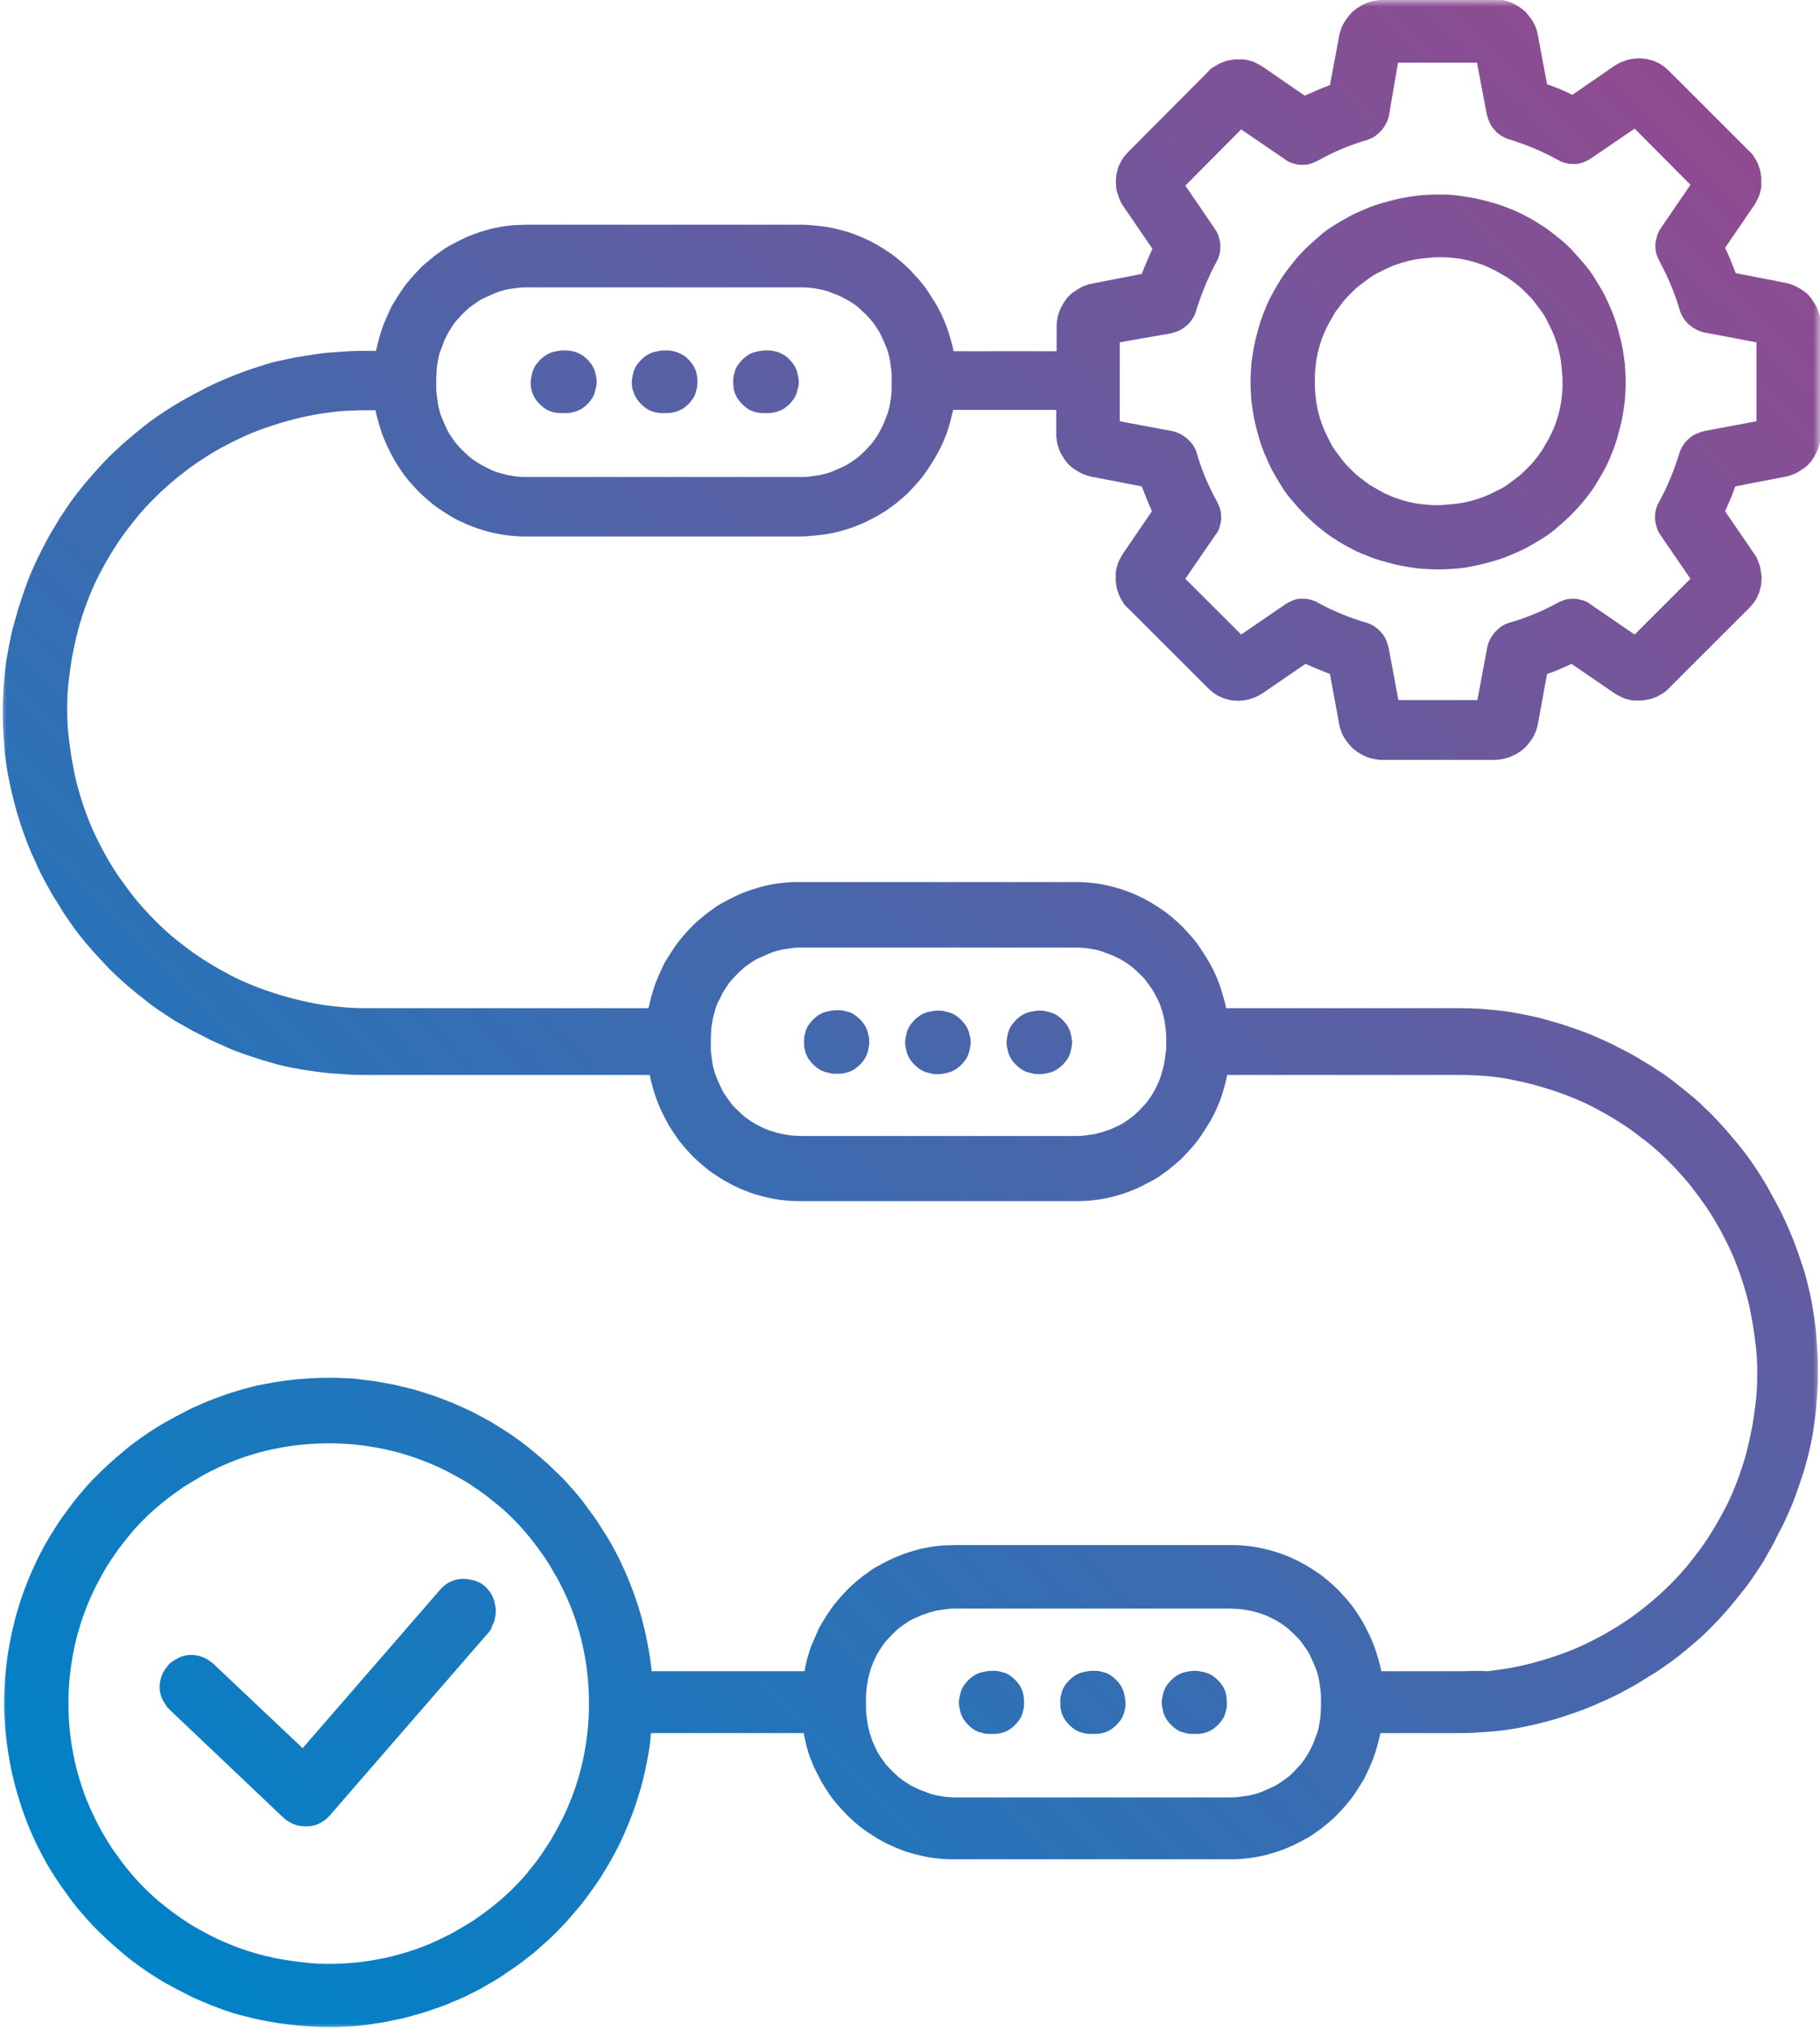 <svg xmlns="http://www.w3.org/2000/svg" width="139" height="155" viewBox="0 0 139 155" fill="none"><g clip-path="url(#clip0_6059_10621)"><mask id="mask0_6059_10621" style="mask-type:luminance" maskUnits="userSpaceOnUse" x="0" y="0" width="139" height="155"><path d="M139 0H0V155H139V0Z" fill="white"></path></mask><g mask="url(#mask0_6059_10621)"><path fill-rule="evenodd" clip-rule="evenodd" d="M55.997 29.185C55.997 29.029 55.997 28.874 56.028 28.719C56.059 28.563 56.122 28.408 56.153 28.253C56.215 28.097 56.277 27.973 56.371 27.848C56.464 27.724 56.557 27.6 56.682 27.475C56.806 27.351 56.931 27.258 57.055 27.165C57.179 27.071 57.335 27.009 57.459 26.947C57.615 26.885 57.77 26.854 57.926 26.823C58.082 26.792 58.237 26.761 58.393 26.761H58.548C58.704 26.761 58.859 26.761 59.015 26.792C59.17 26.823 59.326 26.854 59.482 26.916C59.637 26.978 59.762 27.04 59.917 27.134C60.073 27.227 60.166 27.32 60.29 27.444C60.415 27.569 60.508 27.693 60.602 27.817C60.695 27.942 60.757 28.097 60.819 28.221C60.882 28.377 60.913 28.532 60.944 28.688C60.975 28.843 61.006 28.998 61.006 29.154C61.006 29.309 61.006 29.465 60.944 29.62C60.913 29.775 60.85 29.931 60.819 30.086C60.757 30.242 60.695 30.366 60.602 30.49C60.508 30.615 60.415 30.739 60.29 30.863C60.166 30.988 60.041 31.081 59.917 31.174C59.793 31.267 59.637 31.329 59.482 31.392C59.326 31.454 59.17 31.485 59.015 31.516C58.859 31.547 58.704 31.547 58.548 31.547H58.393C58.237 31.547 58.082 31.547 57.926 31.516C57.77 31.485 57.615 31.454 57.459 31.392C57.304 31.329 57.179 31.267 57.055 31.174C56.931 31.081 56.806 30.988 56.682 30.863C56.557 30.739 56.464 30.615 56.371 30.49C56.277 30.366 56.215 30.211 56.153 30.086C56.091 29.962 56.059 29.775 56.028 29.651C56.028 29.496 55.997 29.34 55.997 29.185ZM48.251 29.185C48.251 29.029 48.282 28.874 48.313 28.719C48.344 28.563 48.375 28.408 48.438 28.253C48.5 28.097 48.562 27.973 48.655 27.848C48.749 27.724 48.842 27.6 48.966 27.475C49.091 27.351 49.215 27.258 49.34 27.165C49.464 27.071 49.62 27.009 49.744 26.947C49.9 26.885 50.055 26.854 50.211 26.823C50.366 26.792 50.522 26.761 50.677 26.761H50.833C50.989 26.761 51.144 26.761 51.3 26.792C51.455 26.823 51.611 26.854 51.766 26.916C51.922 26.978 52.046 27.04 52.202 27.134C52.357 27.227 52.451 27.32 52.575 27.444C52.7 27.569 52.793 27.693 52.886 27.817C52.98 27.942 53.042 28.097 53.104 28.221C53.166 28.346 53.197 28.532 53.228 28.688C53.26 28.843 53.26 28.998 53.26 29.154C53.26 29.309 53.26 29.465 53.228 29.62C53.197 29.775 53.135 29.931 53.104 30.086C53.042 30.242 52.98 30.366 52.886 30.49C52.793 30.615 52.7 30.739 52.575 30.863C52.451 30.988 52.326 31.081 52.202 31.174C52.077 31.267 51.922 31.329 51.766 31.392C51.611 31.454 51.455 31.485 51.3 31.516C51.144 31.547 50.989 31.547 50.833 31.547H50.677C50.522 31.547 50.366 31.547 50.211 31.516C50.055 31.485 49.9 31.454 49.744 31.392C49.589 31.329 49.464 31.267 49.34 31.174C49.215 31.081 49.091 30.988 48.966 30.863C48.842 30.739 48.749 30.615 48.655 30.49C48.562 30.366 48.5 30.211 48.438 30.086C48.375 29.931 48.344 29.775 48.282 29.651C48.282 29.496 48.251 29.34 48.251 29.185ZM40.535 29.185C40.535 29.029 40.567 28.874 40.598 28.719C40.629 28.563 40.66 28.408 40.722 28.253C40.784 28.097 40.847 27.973 40.94 27.848C41.033 27.724 41.127 27.6 41.251 27.475C41.376 27.351 41.5 27.258 41.624 27.165C41.749 27.071 41.904 27.009 42.029 26.947C42.184 26.885 42.34 26.854 42.495 26.823C42.651 26.792 42.806 26.761 42.962 26.761H43.118C43.273 26.761 43.429 26.761 43.584 26.792C43.74 26.823 43.895 26.854 44.051 26.916C44.206 26.978 44.331 27.04 44.486 27.134C44.611 27.227 44.735 27.32 44.86 27.444C44.984 27.569 45.078 27.693 45.171 27.817C45.264 27.942 45.327 28.097 45.389 28.221C45.451 28.377 45.482 28.532 45.513 28.688C45.544 28.843 45.575 28.998 45.575 29.154C45.575 29.309 45.544 29.465 45.513 29.62C45.482 29.775 45.42 29.931 45.389 30.086C45.327 30.242 45.264 30.366 45.171 30.49C45.078 30.615 44.984 30.739 44.86 30.863C44.735 30.988 44.611 31.081 44.486 31.174C44.362 31.267 44.206 31.329 44.051 31.392C43.895 31.454 43.74 31.485 43.584 31.516C43.429 31.547 43.273 31.547 43.118 31.547H42.931C42.775 31.547 42.62 31.547 42.464 31.516C42.309 31.485 42.153 31.454 41.998 31.392C41.842 31.329 41.718 31.267 41.593 31.174C41.469 31.081 41.344 30.988 41.22 30.863C41.096 30.739 41.002 30.646 40.909 30.49C40.816 30.366 40.753 30.211 40.691 30.086C40.629 29.931 40.598 29.775 40.567 29.651C40.535 29.496 40.535 29.34 40.535 29.185ZM81.881 79.598C81.881 79.753 81.85 79.909 81.819 80.064C81.787 80.22 81.756 80.375 81.694 80.53C81.632 80.686 81.57 80.81 81.476 80.934C81.383 81.059 81.29 81.183 81.165 81.307C81.041 81.432 80.916 81.525 80.792 81.618C80.668 81.712 80.512 81.774 80.388 81.836C80.232 81.898 80.076 81.929 79.921 81.96C79.765 81.991 79.61 82.022 79.454 82.022H79.299C79.143 82.022 78.988 82.022 78.832 81.96C78.677 81.929 78.521 81.898 78.365 81.836C78.21 81.774 78.085 81.712 77.961 81.618C77.837 81.525 77.712 81.432 77.588 81.307C77.463 81.183 77.37 81.059 77.277 80.934C77.183 80.81 77.121 80.655 77.059 80.53C76.997 80.375 76.965 80.22 76.934 80.064C76.903 79.909 76.872 79.753 76.872 79.598C76.872 79.443 76.903 79.287 76.934 79.132C76.965 78.976 76.997 78.821 77.059 78.665C77.121 78.51 77.183 78.386 77.277 78.261C77.37 78.137 77.463 78.013 77.588 77.888C77.712 77.764 77.837 77.671 77.961 77.578C78.085 77.484 78.241 77.422 78.365 77.36C78.521 77.298 78.677 77.267 78.832 77.236C78.988 77.205 79.143 77.174 79.299 77.174H79.454C79.61 77.174 79.765 77.174 79.921 77.236C80.076 77.267 80.232 77.298 80.388 77.36C80.543 77.422 80.668 77.484 80.792 77.578C80.916 77.671 81.041 77.764 81.165 77.888C81.29 78.013 81.383 78.137 81.476 78.261C81.57 78.386 81.632 78.541 81.694 78.665C81.756 78.821 81.787 78.976 81.819 79.132C81.85 79.287 81.881 79.443 81.881 79.598ZM74.134 79.598C74.134 79.753 74.103 79.909 74.072 80.064C74.041 80.22 74.01 80.375 73.948 80.53C73.885 80.686 73.823 80.81 73.73 80.934C73.637 81.059 73.543 81.183 73.419 81.307C73.294 81.432 73.17 81.525 73.046 81.618C72.921 81.712 72.766 81.774 72.641 81.836C72.486 81.898 72.33 81.929 72.174 81.96C72.019 81.991 71.863 82.022 71.708 82.022H71.552C71.397 82.022 71.241 82.022 71.086 81.96C70.93 81.929 70.775 81.898 70.619 81.836C70.463 81.774 70.339 81.712 70.215 81.618C70.09 81.525 69.966 81.432 69.841 81.307C69.717 81.183 69.624 81.059 69.53 80.934C69.437 80.81 69.375 80.655 69.312 80.53C69.25 80.375 69.219 80.22 69.188 80.064C69.157 79.909 69.126 79.753 69.126 79.598C69.126 79.443 69.157 79.287 69.188 79.132C69.219 78.976 69.25 78.821 69.312 78.665C69.375 78.51 69.437 78.386 69.53 78.261C69.624 78.137 69.717 78.013 69.841 77.888C69.966 77.764 70.09 77.671 70.215 77.578C70.339 77.484 70.495 77.422 70.619 77.36C70.775 77.298 70.93 77.267 71.086 77.236C71.241 77.205 71.397 77.174 71.552 77.174H71.708C71.863 77.174 72.019 77.174 72.174 77.236C72.33 77.267 72.486 77.298 72.641 77.36C72.797 77.422 72.921 77.484 73.046 77.578C73.17 77.671 73.294 77.764 73.419 77.888C73.543 78.013 73.637 78.137 73.73 78.261C73.823 78.386 73.885 78.541 73.948 78.665C74.01 78.821 74.041 78.976 74.072 79.132C74.134 79.287 74.134 79.443 74.134 79.598ZM66.388 79.598C66.388 79.753 66.357 79.909 66.326 80.064C66.295 80.22 66.264 80.375 66.201 80.53C66.139 80.686 66.077 80.81 65.984 80.934C65.89 81.059 65.797 81.183 65.672 81.307C65.548 81.432 65.424 81.525 65.299 81.618C65.175 81.712 65.019 81.774 64.895 81.836C64.739 81.898 64.584 81.929 64.428 81.96C64.272 81.991 64.117 81.991 63.961 81.991H63.806C63.65 81.991 63.495 81.991 63.339 81.929C63.184 81.898 63.028 81.867 62.873 81.805C62.717 81.743 62.593 81.68 62.468 81.587C62.344 81.494 62.219 81.401 62.095 81.276C61.97 81.152 61.877 81.028 61.784 80.903C61.69 80.779 61.628 80.624 61.566 80.499C61.504 80.344 61.473 80.189 61.441 80.033C61.41 79.878 61.41 79.722 61.41 79.567C61.41 79.412 61.41 79.256 61.441 79.101C61.473 78.945 61.535 78.79 61.566 78.635C61.628 78.479 61.69 78.355 61.784 78.23C61.877 78.106 61.97 77.982 62.095 77.857C62.219 77.733 62.344 77.64 62.468 77.547C62.593 77.453 62.748 77.391 62.873 77.329C63.028 77.267 63.184 77.236 63.339 77.205C63.495 77.174 63.65 77.143 63.806 77.143H63.961C64.117 77.143 64.272 77.143 64.428 77.174C64.584 77.205 64.739 77.267 64.895 77.298C65.05 77.36 65.175 77.422 65.299 77.516C65.424 77.609 65.548 77.702 65.672 77.826C65.797 77.951 65.89 78.075 65.984 78.199C66.077 78.324 66.139 78.479 66.201 78.603C66.264 78.759 66.295 78.914 66.326 79.07C66.388 79.287 66.388 79.443 66.388 79.598ZM93.703 130.011C93.703 130.166 93.703 130.322 93.672 130.477C93.641 130.633 93.578 130.788 93.547 130.943C93.485 131.099 93.423 131.223 93.329 131.348C93.236 131.472 93.143 131.596 93.018 131.72C92.894 131.845 92.769 131.938 92.645 132.031C92.52 132.125 92.365 132.187 92.24 132.249C92.085 132.311 91.929 132.342 91.774 132.373C91.618 132.404 91.463 132.404 91.307 132.404H91.152C90.996 132.404 90.841 132.404 90.685 132.373C90.529 132.342 90.374 132.28 90.218 132.249C90.063 132.187 89.938 132.125 89.814 132.031C89.689 131.938 89.565 131.845 89.441 131.72C89.316 131.596 89.223 131.472 89.129 131.348C89.036 131.223 88.974 131.068 88.912 130.943C88.85 130.788 88.818 130.633 88.787 130.477C88.756 130.322 88.725 130.166 88.725 130.011C88.725 129.856 88.756 129.7 88.787 129.545C88.818 129.389 88.85 129.234 88.912 129.079C88.974 128.923 89.036 128.799 89.129 128.675C89.223 128.55 89.316 128.426 89.441 128.302C89.565 128.177 89.689 128.084 89.814 127.991C89.938 127.898 90.094 127.835 90.218 127.773C90.374 127.711 90.529 127.68 90.685 127.649C90.841 127.618 90.996 127.587 91.152 127.587H91.307C91.463 127.587 91.618 127.618 91.774 127.649C91.929 127.68 92.085 127.711 92.24 127.773C92.396 127.835 92.52 127.898 92.645 127.991C92.769 128.084 92.894 128.177 93.018 128.302C93.143 128.426 93.236 128.55 93.329 128.675C93.423 128.799 93.485 128.954 93.547 129.079C93.609 129.234 93.641 129.389 93.672 129.545C93.672 129.7 93.703 129.856 93.703 130.011ZM85.956 130.011C85.956 130.166 85.956 130.322 85.925 130.477C85.894 130.633 85.863 130.788 85.801 130.943C85.739 131.099 85.676 131.223 85.583 131.348C85.49 131.472 85.396 131.596 85.272 131.72C85.147 131.845 85.023 131.938 84.898 132.031C84.774 132.125 84.618 132.187 84.494 132.249C84.338 132.311 84.183 132.342 84.027 132.373C83.872 132.404 83.716 132.404 83.561 132.404H83.374C83.219 132.404 83.063 132.404 82.907 132.373C82.752 132.342 82.596 132.28 82.441 132.249C82.285 132.187 82.161 132.125 82.036 132.031C81.912 131.938 81.787 131.845 81.663 131.72C81.539 131.596 81.445 131.472 81.352 131.348C81.259 131.223 81.196 131.068 81.134 130.943C81.072 130.788 81.041 130.633 81.01 130.477C80.979 130.322 80.979 130.166 80.979 130.011C80.979 129.856 80.979 129.7 81.01 129.545C81.041 129.389 81.103 129.234 81.134 129.079C81.196 128.923 81.259 128.799 81.352 128.675C81.445 128.55 81.539 128.426 81.663 128.302C81.787 128.177 81.912 128.084 82.036 127.991C82.161 127.898 82.316 127.835 82.441 127.773C82.596 127.711 82.752 127.68 82.907 127.649C83.063 127.618 83.219 127.587 83.374 127.587H83.53C83.685 127.587 83.841 127.587 83.996 127.618C84.152 127.649 84.307 127.711 84.463 127.742C84.618 127.804 84.743 127.866 84.867 127.96C84.992 128.053 85.116 128.146 85.241 128.271C85.365 128.395 85.459 128.519 85.552 128.643C85.645 128.768 85.707 128.923 85.77 129.048C85.832 129.203 85.863 129.358 85.894 129.514C85.925 129.7 85.956 129.856 85.956 130.011ZM78.21 130.011C78.21 130.166 78.21 130.322 78.179 130.477C78.148 130.633 78.085 130.788 78.054 130.943C77.992 131.099 77.93 131.223 77.837 131.348C77.743 131.472 77.65 131.596 77.525 131.72C77.401 131.845 77.277 131.938 77.152 132.031C77.028 132.125 76.872 132.187 76.748 132.249C76.592 132.311 76.437 132.342 76.281 132.373C76.126 132.404 75.97 132.404 75.814 132.404H75.659C75.503 132.404 75.348 132.404 75.192 132.373C75.037 132.342 74.881 132.28 74.725 132.249C74.57 132.187 74.445 132.125 74.321 132.031C74.197 131.938 74.072 131.845 73.948 131.72C73.823 131.596 73.73 131.472 73.637 131.348C73.543 131.223 73.481 131.068 73.419 130.943C73.357 130.788 73.326 130.633 73.294 130.477C73.263 130.322 73.232 130.166 73.232 130.011C73.232 129.856 73.263 129.7 73.294 129.545C73.326 129.389 73.357 129.234 73.419 129.079C73.481 128.923 73.543 128.799 73.637 128.675C73.73 128.55 73.823 128.426 73.948 128.302C74.072 128.177 74.197 128.084 74.321 127.991C74.445 127.898 74.601 127.835 74.725 127.773C74.881 127.711 75.037 127.68 75.192 127.649C75.348 127.618 75.503 127.587 75.659 127.587H75.814C75.97 127.587 76.126 127.587 76.281 127.618C76.437 127.649 76.592 127.711 76.748 127.742C76.903 127.804 77.028 127.866 77.152 127.96C77.277 128.053 77.401 128.146 77.525 128.271C77.65 128.395 77.743 128.519 77.837 128.643C77.93 128.768 77.992 128.923 78.054 129.048C78.117 129.203 78.148 129.358 78.179 129.514C78.21 129.7 78.21 129.856 78.21 130.011ZM109.849 19.643C110.16 19.643 110.471 19.643 110.782 19.674C111.093 19.705 111.404 19.736 111.715 19.799C112.027 19.861 112.307 19.923 112.618 20.016C112.929 20.109 113.209 20.203 113.489 20.327C113.769 20.451 114.049 20.576 114.329 20.731C114.609 20.886 114.858 21.042 115.138 21.197C115.386 21.384 115.635 21.539 115.884 21.757C116.133 21.943 116.351 22.161 116.569 22.378C116.786 22.596 117.004 22.813 117.191 23.062C117.377 23.311 117.564 23.559 117.751 23.808C117.937 24.056 118.093 24.336 118.217 24.616C118.373 24.896 118.497 25.175 118.622 25.455C118.746 25.735 118.84 26.046 118.933 26.325C119.026 26.636 119.089 26.916 119.151 27.227C119.213 27.538 119.244 27.848 119.275 28.159C119.306 28.47 119.337 28.781 119.337 29.092C119.337 29.402 119.337 29.713 119.306 30.024C119.275 30.335 119.244 30.646 119.182 30.956C119.12 31.267 119.057 31.578 118.964 31.858C118.871 32.169 118.777 32.448 118.653 32.728C118.529 33.008 118.404 33.288 118.249 33.567C118.093 33.847 117.937 34.096 117.782 34.375C117.595 34.624 117.44 34.873 117.222 35.121C117.035 35.37 116.817 35.587 116.6 35.805C116.382 36.023 116.164 36.24 115.915 36.427C115.666 36.613 115.418 36.8 115.169 36.986C114.92 37.173 114.64 37.328 114.36 37.452C114.08 37.608 113.8 37.732 113.52 37.856C113.24 37.981 112.929 38.074 112.649 38.167C112.338 38.261 112.058 38.323 111.747 38.385C111.435 38.447 111.124 38.478 110.813 38.509C110.502 38.54 110.191 38.571 109.88 38.571C109.569 38.571 109.258 38.571 108.947 38.54C108.636 38.509 108.324 38.478 108.013 38.416C107.702 38.354 107.422 38.292 107.111 38.198C106.8 38.105 106.52 38.012 106.24 37.888C105.96 37.763 105.68 37.639 105.4 37.483C105.12 37.328 104.871 37.173 104.591 37.017C104.342 36.831 104.093 36.644 103.845 36.458C103.596 36.271 103.378 36.054 103.16 35.836C102.942 35.619 102.725 35.401 102.538 35.152C102.351 34.904 102.165 34.655 101.978 34.407C101.791 34.158 101.636 33.878 101.511 33.598C101.356 33.319 101.231 33.039 101.107 32.759C100.982 32.48 100.889 32.169 100.796 31.889C100.702 31.578 100.64 31.298 100.578 30.988C100.516 30.677 100.485 30.366 100.454 30.055C100.422 29.744 100.422 29.433 100.422 29.123C100.422 28.812 100.422 28.501 100.454 28.19C100.485 27.88 100.516 27.569 100.578 27.258C100.64 26.947 100.702 26.667 100.796 26.357C100.889 26.046 100.982 25.766 101.107 25.486C101.231 25.206 101.356 24.927 101.511 24.647C101.667 24.367 101.822 24.119 101.978 23.839C102.165 23.59 102.351 23.342 102.538 23.093C102.725 22.844 102.942 22.627 103.16 22.409C103.378 22.192 103.596 21.974 103.845 21.788C104.093 21.601 104.342 21.415 104.591 21.228C104.84 21.042 105.12 20.886 105.4 20.762C105.68 20.607 105.96 20.482 106.24 20.358C106.52 20.234 106.831 20.14 107.111 20.047C107.422 19.954 107.702 19.892 108.013 19.83C108.324 19.767 108.636 19.736 108.947 19.705C109.227 19.674 109.538 19.643 109.849 19.643ZM109.849 43.482C110.315 43.482 110.782 43.451 111.249 43.42C111.715 43.389 112.182 43.296 112.649 43.202C113.115 43.109 113.551 42.985 114.018 42.86C114.453 42.736 114.92 42.581 115.355 42.394C115.791 42.208 116.226 42.021 116.631 41.804C117.035 41.586 117.44 41.337 117.844 41.089C118.249 40.84 118.622 40.56 118.964 40.25C119.337 39.939 119.68 39.628 119.991 39.317C120.333 38.975 120.644 38.633 120.924 38.292C121.235 37.919 121.515 37.546 121.764 37.173C122.013 36.769 122.262 36.364 122.48 35.961C122.697 35.556 122.915 35.121 123.071 34.686C123.257 34.251 123.413 33.816 123.537 33.35C123.662 32.915 123.786 32.448 123.88 31.982C123.973 31.516 124.035 31.05 124.097 30.584C124.128 30.117 124.159 29.651 124.159 29.185C124.159 28.719 124.128 28.253 124.097 27.786C124.035 27.32 123.973 26.854 123.88 26.388C123.786 25.921 123.662 25.486 123.537 25.02C123.413 24.585 123.257 24.119 123.071 23.684C122.884 23.248 122.697 22.813 122.48 22.409C122.262 22.005 122.013 21.601 121.764 21.197C121.515 20.793 121.235 20.42 120.924 20.078C120.613 19.705 120.302 19.363 119.991 19.021C119.649 18.68 119.306 18.369 118.933 18.089C118.56 17.778 118.186 17.498 117.813 17.25C117.409 17.001 117.035 16.753 116.6 16.535C116.195 16.317 115.76 16.1 115.324 15.944C114.889 15.758 114.453 15.603 113.986 15.478C113.551 15.354 113.084 15.23 112.618 15.136C112.151 15.043 111.684 14.981 111.218 14.919C110.751 14.857 110.284 14.857 109.818 14.857C109.351 14.857 108.884 14.888 108.418 14.919C107.951 14.981 107.484 15.043 107.018 15.136C106.551 15.23 106.116 15.354 105.649 15.478C105.213 15.603 104.747 15.758 104.311 15.944C103.876 16.131 103.44 16.317 103.036 16.535C102.631 16.753 102.227 17.001 101.822 17.25C101.418 17.498 101.045 17.778 100.702 18.089C100.36 18.4 99.987 18.711 99.676 19.021C99.334 19.363 99.022 19.705 98.743 20.078C98.431 20.451 98.151 20.824 97.903 21.197C97.654 21.601 97.405 22.005 97.187 22.409C96.969 22.813 96.751 23.248 96.596 23.684C96.409 24.119 96.254 24.554 96.129 25.02C96.005 25.486 95.88 25.921 95.787 26.388C95.694 26.854 95.632 27.32 95.569 27.786C95.538 28.253 95.507 28.719 95.507 29.185C95.507 29.651 95.538 30.117 95.569 30.584C95.632 31.05 95.694 31.516 95.787 31.982C95.88 32.448 96.005 32.883 96.129 33.35C96.254 33.785 96.409 34.251 96.596 34.686C96.783 35.121 96.969 35.556 97.187 35.961C97.405 36.364 97.654 36.769 97.903 37.173C98.151 37.577 98.431 37.95 98.743 38.292C99.054 38.664 99.365 39.006 99.676 39.317C100.018 39.659 100.36 39.97 100.702 40.25C101.076 40.56 101.449 40.84 101.822 41.089C102.227 41.337 102.6 41.586 103.036 41.804C103.44 42.021 103.876 42.239 104.311 42.394C104.747 42.581 105.182 42.736 105.649 42.86C106.085 42.985 106.551 43.109 107.018 43.202C107.484 43.296 107.951 43.358 108.418 43.42C108.916 43.451 109.382 43.482 109.849 43.482ZM37.362 124.603L25.167 138.652C24.949 138.9 24.701 139.087 24.389 139.242C24.078 139.397 23.767 139.46 23.456 139.46H23.332C22.678 139.46 22.149 139.242 21.652 138.807L12.972 130.57C12.848 130.446 12.754 130.353 12.661 130.198C12.568 130.073 12.505 129.918 12.412 129.793C12.35 129.638 12.287 129.514 12.256 129.358C12.225 129.203 12.194 129.048 12.194 128.892C12.194 128.737 12.194 128.581 12.225 128.426C12.256 128.271 12.287 128.115 12.35 127.96C12.412 127.804 12.474 127.68 12.568 127.525C12.661 127.4 12.754 127.276 12.848 127.152C12.941 127.027 13.065 126.934 13.221 126.841C13.345 126.748 13.501 126.685 13.625 126.592C13.781 126.53 13.905 126.468 14.061 126.437C14.216 126.406 14.372 126.375 14.527 126.375C14.683 126.375 14.839 126.375 14.994 126.406C15.15 126.437 15.305 126.468 15.461 126.53C15.616 126.592 15.741 126.654 15.896 126.748C16.021 126.841 16.145 126.934 16.27 127.027L23.114 133.492L33.66 121.339C33.754 121.215 33.878 121.122 34.002 121.029C34.127 120.935 34.251 120.842 34.407 120.78C34.562 120.718 34.687 120.656 34.842 120.625C34.998 120.594 35.154 120.562 35.309 120.562C35.465 120.562 35.62 120.562 35.776 120.594C35.931 120.625 36.087 120.656 36.242 120.687C36.398 120.749 36.522 120.811 36.678 120.873C36.802 120.967 36.927 121.029 37.051 121.153C37.176 121.246 37.269 121.371 37.362 121.495C37.456 121.619 37.549 121.744 37.611 121.899C37.673 122.054 37.736 122.179 37.767 122.334C37.798 122.489 37.829 122.645 37.86 122.8C37.86 122.956 37.86 123.111 37.86 123.267C37.829 123.422 37.798 123.577 37.767 123.733C37.736 123.888 37.642 124.012 37.58 124.168C37.549 124.354 37.456 124.479 37.362 124.603ZM89.067 79.816V79.349C89.067 79.132 89.067 78.883 89.036 78.665C89.005 78.448 88.974 78.199 88.943 77.982C88.912 77.764 88.85 77.547 88.787 77.298C88.725 77.08 88.632 76.863 88.57 76.645C88.476 76.428 88.383 76.241 88.258 76.024C88.165 75.806 88.041 75.62 87.916 75.433C87.792 75.247 87.636 75.06 87.512 74.874C87.387 74.687 87.201 74.532 87.045 74.376C86.89 74.221 86.703 74.066 86.547 73.91C86.361 73.755 86.174 73.63 85.987 73.506C85.801 73.382 85.614 73.257 85.396 73.164C85.178 73.071 84.992 72.947 84.774 72.885C84.556 72.791 84.338 72.729 84.121 72.636C83.903 72.574 83.685 72.511 83.468 72.481C83.25 72.449 83.001 72.387 82.783 72.387C82.565 72.356 82.316 72.356 82.099 72.356H61.286C61.068 72.356 60.819 72.356 60.602 72.387C60.384 72.418 60.135 72.449 59.917 72.481C59.699 72.511 59.482 72.574 59.233 72.636C59.015 72.698 58.797 72.791 58.579 72.885C58.362 72.978 58.175 73.071 57.957 73.164C57.739 73.257 57.553 73.382 57.366 73.506C57.179 73.63 56.993 73.755 56.806 73.91C56.619 74.066 56.464 74.221 56.308 74.376C56.153 74.532 55.997 74.718 55.842 74.874C55.686 75.029 55.562 75.247 55.437 75.433C55.313 75.62 55.188 75.806 55.095 76.024C55.002 76.241 54.877 76.428 54.784 76.645C54.691 76.863 54.628 77.08 54.566 77.298C54.504 77.516 54.442 77.733 54.411 77.982C54.38 78.199 54.317 78.448 54.317 78.665C54.317 78.883 54.286 79.132 54.286 79.349V79.816C54.286 80.033 54.286 80.282 54.317 80.499C54.348 80.717 54.38 80.966 54.411 81.183C54.442 81.401 54.504 81.618 54.566 81.836C54.628 82.053 54.722 82.271 54.815 82.489C54.908 82.706 55.002 82.924 55.095 83.11C55.188 83.328 55.313 83.514 55.437 83.701C55.562 83.887 55.717 84.074 55.842 84.26C55.966 84.447 56.153 84.602 56.308 84.757C56.464 84.913 56.651 85.068 56.806 85.224C56.993 85.379 57.179 85.503 57.366 85.628C57.553 85.752 57.77 85.876 57.957 85.969C58.175 86.063 58.362 86.187 58.579 86.249C58.797 86.343 59.015 86.405 59.233 86.467C59.45 86.529 59.668 86.591 59.917 86.622C60.135 86.653 60.384 86.716 60.602 86.716C60.819 86.716 61.068 86.747 61.286 86.747H82.099C82.316 86.747 82.565 86.746 82.783 86.716C83.001 86.684 83.25 86.653 83.468 86.622C83.685 86.591 83.903 86.529 84.121 86.467C84.338 86.405 84.556 86.311 84.774 86.249C84.992 86.156 85.178 86.063 85.396 85.969C85.614 85.876 85.801 85.752 85.987 85.628C86.174 85.503 86.361 85.348 86.547 85.224C86.734 85.068 86.89 84.913 87.045 84.757C87.201 84.602 87.356 84.415 87.512 84.26C87.667 84.074 87.792 83.887 87.916 83.701C88.041 83.514 88.165 83.297 88.258 83.11C88.352 82.892 88.476 82.706 88.538 82.489C88.632 82.271 88.694 82.053 88.756 81.836C88.818 81.618 88.881 81.401 88.912 81.183C88.943 80.966 89.005 80.717 89.005 80.499C89.067 80.282 89.067 80.064 89.067 79.816ZM33.318 28.936V29.433C33.318 29.651 33.318 29.9 33.349 30.117C33.38 30.335 33.411 30.584 33.442 30.801C33.474 31.019 33.536 31.236 33.598 31.485C33.66 31.702 33.754 31.92 33.847 32.138C33.94 32.355 34.033 32.573 34.127 32.759C34.22 32.977 34.345 33.163 34.469 33.35C34.593 33.536 34.718 33.723 34.873 33.909C35.029 34.096 35.185 34.251 35.34 34.407C35.496 34.562 35.682 34.717 35.838 34.873C36.025 35.028 36.211 35.152 36.398 35.277C36.584 35.401 36.802 35.525 36.989 35.619C37.207 35.712 37.393 35.836 37.611 35.929C37.829 36.023 38.047 36.085 38.264 36.147C38.482 36.209 38.7 36.271 38.918 36.302C39.136 36.334 39.384 36.396 39.602 36.396C39.82 36.427 40.069 36.427 40.287 36.427H61.099C61.317 36.427 61.566 36.427 61.784 36.396C62.002 36.365 62.25 36.334 62.468 36.302C62.686 36.271 62.904 36.209 63.153 36.147C63.37 36.085 63.588 35.992 63.806 35.898C64.024 35.805 64.21 35.712 64.428 35.619C64.646 35.525 64.832 35.401 65.019 35.277C65.206 35.152 65.392 35.028 65.579 34.873C65.766 34.717 65.921 34.562 66.077 34.407C66.233 34.251 66.388 34.065 66.544 33.909C66.699 33.723 66.823 33.536 66.948 33.35C67.072 33.163 67.197 32.946 67.29 32.759C67.383 32.542 67.508 32.355 67.57 32.138C67.663 31.92 67.726 31.702 67.819 31.485C67.881 31.267 67.944 31.05 67.975 30.801C68.006 30.552 68.068 30.335 68.068 30.117C68.099 29.9 68.099 29.651 68.099 29.433V28.936C68.099 28.719 68.099 28.47 68.068 28.253C68.037 28.035 68.006 27.786 67.975 27.569C67.944 27.351 67.881 27.134 67.819 26.885C67.757 26.667 67.663 26.45 67.57 26.232C67.477 26.015 67.383 25.797 67.29 25.611C67.197 25.393 67.072 25.206 66.948 25.02C66.823 24.834 66.699 24.647 66.544 24.461C66.388 24.274 66.233 24.119 66.077 23.963C65.921 23.808 65.735 23.652 65.579 23.497C65.424 23.342 65.206 23.217 65.019 23.093C64.832 22.969 64.615 22.844 64.428 22.751C64.21 22.658 64.024 22.534 63.806 22.471C63.588 22.378 63.37 22.316 63.153 22.223C62.935 22.161 62.717 22.099 62.468 22.067C62.25 22.036 62.002 21.974 61.784 21.974C61.566 21.943 61.317 21.943 61.099 21.943H40.287C40.069 21.943 39.82 21.943 39.602 21.974C39.384 22.005 39.136 22.036 38.918 22.067C38.7 22.099 38.482 22.161 38.264 22.223C38.047 22.285 37.829 22.378 37.611 22.471C37.393 22.565 37.207 22.658 36.989 22.751C36.771 22.844 36.584 22.969 36.398 23.093C36.211 23.217 36.025 23.373 35.838 23.497C35.651 23.652 35.496 23.808 35.34 23.963C35.185 24.119 35.029 24.305 34.873 24.461C34.718 24.647 34.593 24.834 34.469 25.02C34.345 25.206 34.22 25.424 34.127 25.611C34.033 25.828 33.909 26.015 33.847 26.232C33.785 26.45 33.691 26.667 33.598 26.885C33.536 27.102 33.474 27.32 33.442 27.569C33.411 27.786 33.349 28.035 33.349 28.253C33.349 28.47 33.318 28.688 33.318 28.936ZM85.521 26.139V32.169L89.503 32.915C89.721 32.946 89.938 33.039 90.125 33.132C90.312 33.225 90.498 33.35 90.685 33.505C90.841 33.66 90.996 33.816 91.121 34.002C91.245 34.189 91.338 34.375 91.4 34.593C91.774 35.898 92.303 37.142 92.956 38.323C93.049 38.509 93.143 38.727 93.205 38.944C93.267 39.162 93.267 39.379 93.267 39.597C93.267 39.815 93.205 40.032 93.143 40.25C93.081 40.467 92.987 40.654 92.832 40.84L90.529 44.197L94.791 48.455L98.151 46.155C98.338 46.031 98.525 45.937 98.743 45.844C98.96 45.751 99.178 45.72 99.396 45.72C99.614 45.72 99.831 45.72 100.049 45.782C100.267 45.844 100.485 45.906 100.671 46.031C101.854 46.683 103.098 47.181 104.373 47.554C104.591 47.616 104.778 47.709 104.965 47.833C105.151 47.958 105.307 48.082 105.462 48.269C105.618 48.424 105.742 48.61 105.836 48.828C105.929 49.014 105.991 49.232 106.053 49.45L106.8 53.459H112.835L113.582 49.45C113.613 49.232 113.706 49.014 113.8 48.828C113.893 48.642 114.018 48.455 114.173 48.269C114.329 48.113 114.484 47.958 114.671 47.833C114.858 47.709 115.075 47.616 115.262 47.554C116.569 47.181 117.782 46.683 118.964 46.031C119.151 45.937 119.369 45.844 119.586 45.782C119.804 45.72 120.022 45.72 120.24 45.72C120.457 45.72 120.675 45.782 120.893 45.844C121.111 45.906 121.297 46 121.484 46.155L124.844 48.455L129.106 44.197L126.804 40.84C126.679 40.654 126.586 40.467 126.524 40.25C126.462 40.032 126.399 39.815 126.399 39.597C126.399 39.379 126.399 39.162 126.462 38.944C126.524 38.727 126.586 38.509 126.711 38.323C127.364 37.142 127.862 35.898 128.266 34.593C128.328 34.375 128.422 34.189 128.546 34.002C128.67 33.816 128.795 33.66 128.982 33.505C129.137 33.35 129.324 33.225 129.542 33.132C129.759 33.039 129.946 32.977 130.164 32.915L134.146 32.169V26.139L130.195 25.393C129.977 25.362 129.759 25.269 129.573 25.175C129.386 25.082 129.199 24.958 129.013 24.802C128.826 24.647 128.702 24.492 128.577 24.305C128.453 24.119 128.359 23.901 128.297 23.715C127.924 22.409 127.395 21.166 126.742 19.954C126.648 19.767 126.555 19.55 126.493 19.332C126.431 19.115 126.431 18.897 126.431 18.68C126.431 18.462 126.493 18.244 126.555 18.027C126.617 17.809 126.711 17.623 126.835 17.436L129.106 14.111L124.844 9.822L121.515 12.09C121.328 12.215 121.142 12.308 120.924 12.401C120.706 12.463 120.488 12.526 120.271 12.526C120.053 12.526 119.835 12.526 119.617 12.463C119.4 12.401 119.182 12.339 118.995 12.215C117.813 11.562 116.538 11.034 115.231 10.63C115.013 10.568 114.826 10.474 114.64 10.35C114.453 10.226 114.266 10.101 114.142 9.915C113.986 9.759 113.862 9.573 113.769 9.355C113.675 9.169 113.613 8.951 113.551 8.734L112.804 4.786H106.769L106.085 8.796C106.053 9.013 105.96 9.231 105.867 9.417C105.773 9.604 105.649 9.79 105.493 9.977C105.338 10.132 105.182 10.288 104.996 10.412C104.809 10.536 104.591 10.63 104.405 10.692C103.098 11.065 101.854 11.593 100.64 12.277C100.454 12.37 100.236 12.463 100.018 12.526C99.8 12.588 99.582 12.588 99.365 12.588C99.147 12.588 98.929 12.526 98.711 12.463C98.494 12.401 98.307 12.308 98.12 12.153L94.791 9.884L90.529 14.173L92.8 17.498C92.925 17.685 93.018 17.872 93.081 18.089C93.143 18.307 93.205 18.524 93.205 18.742C93.205 18.959 93.205 19.177 93.143 19.394C93.081 19.612 93.018 19.83 92.894 20.016C92.24 21.228 91.743 22.471 91.338 23.777C91.276 23.994 91.183 24.181 91.058 24.367C90.934 24.554 90.809 24.709 90.623 24.865C90.436 25.02 90.281 25.144 90.063 25.238C89.876 25.331 89.658 25.393 89.441 25.455L85.521 26.139ZM100.889 130.26V129.793C100.889 129.576 100.889 129.327 100.858 129.11C100.827 128.892 100.796 128.643 100.765 128.426C100.734 128.208 100.671 127.991 100.609 127.742C100.547 127.525 100.454 127.307 100.36 127.089C100.267 126.872 100.174 126.685 100.08 126.468C99.987 126.25 99.862 126.064 99.738 125.877C99.614 125.691 99.458 125.504 99.334 125.318C99.178 125.131 99.022 124.976 98.867 124.821C98.711 124.665 98.525 124.51 98.369 124.354C98.183 124.199 97.996 124.075 97.809 123.95C97.623 123.826 97.405 123.702 97.218 123.608C97 123.515 96.814 123.391 96.596 123.329C96.378 123.235 96.16 123.173 95.943 123.111C95.725 123.049 95.507 122.987 95.258 122.956C95.04 122.925 94.791 122.862 94.574 122.862C94.356 122.862 94.107 122.831 93.889 122.831H73.077C72.859 122.831 72.61 122.831 72.392 122.862C72.174 122.894 71.926 122.925 71.708 122.956C71.49 122.987 71.272 123.049 71.055 123.111C70.837 123.173 70.619 123.266 70.401 123.329C70.183 123.422 69.997 123.515 69.779 123.608C69.561 123.702 69.375 123.826 69.188 123.95C69.001 124.075 68.815 124.199 68.628 124.354C68.441 124.51 68.286 124.665 68.13 124.821C67.975 124.976 67.819 125.162 67.663 125.318C67.508 125.504 67.383 125.691 67.259 125.877C67.135 126.064 67.01 126.25 66.917 126.468C66.824 126.685 66.699 126.872 66.637 127.089C66.544 127.307 66.481 127.525 66.419 127.742C66.357 127.96 66.295 128.177 66.264 128.426C66.233 128.643 66.17 128.892 66.17 129.11C66.139 129.327 66.139 129.576 66.139 129.793V130.26C66.139 130.477 66.139 130.726 66.17 130.943C66.201 131.161 66.233 131.41 66.264 131.627C66.295 131.845 66.357 132.062 66.419 132.311C66.481 132.529 66.575 132.746 66.637 132.964C66.73 133.181 66.824 133.399 66.917 133.585C67.01 133.803 67.135 133.989 67.259 134.176C67.383 134.362 67.539 134.549 67.663 134.735C67.819 134.922 67.975 135.077 68.13 135.233C68.286 135.388 68.472 135.543 68.628 135.699C68.815 135.854 69.001 135.979 69.188 136.103C69.375 136.227 69.561 136.352 69.779 136.445C69.997 136.538 70.183 136.662 70.401 136.724C70.619 136.818 70.837 136.88 71.055 136.973C71.272 137.035 71.49 137.097 71.708 137.129C71.926 137.16 72.174 137.222 72.392 137.222C72.61 137.253 72.859 137.253 73.077 137.253H93.889C94.107 137.253 94.356 137.253 94.574 137.222C94.791 137.191 95.04 137.16 95.258 137.129C95.476 137.097 95.694 137.035 95.943 136.973C96.16 136.911 96.378 136.818 96.596 136.724C96.814 136.631 97 136.538 97.218 136.445C97.436 136.352 97.623 136.227 97.809 136.103C97.996 135.979 98.183 135.823 98.369 135.699C98.556 135.575 98.711 135.388 98.867 135.233C99.022 135.077 99.178 134.891 99.334 134.735C99.489 134.549 99.614 134.362 99.738 134.176C99.862 133.989 99.987 133.772 100.08 133.585C100.174 133.368 100.298 133.181 100.36 132.964C100.454 132.746 100.516 132.529 100.609 132.311C100.671 132.093 100.734 131.876 100.765 131.627C100.796 131.41 100.858 131.161 100.858 130.943C100.858 130.726 100.889 130.508 100.889 130.26ZM25.105 149.965C25.758 149.965 26.412 149.934 27.065 149.872C27.718 149.81 28.372 149.716 28.994 149.592C29.647 149.468 30.269 149.312 30.891 149.126C31.514 148.939 32.136 148.722 32.727 148.473C33.318 148.224 33.909 147.945 34.5 147.634C35.06 147.323 35.62 146.981 36.18 146.639C36.709 146.266 37.238 145.893 37.736 145.489C38.233 145.085 38.731 144.65 39.198 144.184C39.664 143.718 40.1 143.251 40.504 142.723C40.909 142.226 41.313 141.697 41.656 141.138C42.029 140.61 42.34 140.05 42.651 139.46C42.962 138.9 43.242 138.31 43.491 137.688C43.74 137.097 43.958 136.476 44.144 135.854C44.331 135.233 44.486 134.611 44.611 133.958C44.735 133.306 44.829 132.684 44.891 132.031C44.953 131.379 44.984 130.726 44.984 130.073C44.984 129.421 44.953 128.768 44.891 128.115C44.829 127.462 44.735 126.81 44.611 126.188C44.486 125.535 44.331 124.914 44.144 124.292C43.958 123.671 43.74 123.049 43.491 122.458C43.242 121.868 42.962 121.277 42.651 120.687C42.34 120.127 41.998 119.537 41.656 119.008C41.282 118.48 40.909 117.952 40.504 117.454C40.1 116.957 39.664 116.46 39.198 115.994C38.731 115.527 38.264 115.092 37.736 114.688C37.238 114.284 36.709 113.88 36.18 113.538C35.651 113.165 35.091 112.854 34.5 112.544C33.94 112.233 33.349 111.953 32.727 111.704C32.136 111.456 31.514 111.238 30.891 111.052C30.269 110.865 29.647 110.71 28.994 110.586C28.34 110.461 27.718 110.368 27.065 110.306C26.412 110.244 25.758 110.213 25.105 110.213C24.452 110.213 23.798 110.244 23.145 110.306C22.492 110.368 21.838 110.461 21.216 110.586C20.563 110.71 19.941 110.865 19.318 111.052C18.696 111.238 18.074 111.456 17.483 111.704C16.892 111.953 16.301 112.233 15.71 112.544C15.15 112.854 14.59 113.196 14.03 113.538C13.501 113.911 12.972 114.284 12.474 114.688C11.976 115.092 11.479 115.527 11.012 115.994C10.545 116.46 10.11 116.926 9.705 117.454C9.301 117.952 8.897 118.48 8.554 119.008C8.181 119.537 7.87 120.096 7.559 120.687C7.248 121.246 6.968 121.837 6.719 122.458C6.47 123.049 6.252 123.671 6.066 124.292C5.879 124.914 5.723 125.535 5.599 126.188C5.474 126.841 5.381 127.462 5.319 128.115C5.257 128.768 5.226 129.421 5.226 130.073C5.226 130.726 5.257 131.379 5.319 132.031C5.381 132.684 5.474 133.337 5.599 133.958C5.723 134.611 5.879 135.233 6.066 135.854C6.252 136.476 6.47 137.097 6.719 137.688C6.968 138.279 7.248 138.869 7.559 139.46C7.87 140.05 8.212 140.61 8.554 141.138C8.928 141.666 9.301 142.195 9.705 142.692C10.11 143.189 10.545 143.687 11.012 144.153C11.479 144.619 11.945 145.054 12.474 145.458C12.972 145.862 13.501 146.266 14.03 146.608C14.559 146.981 15.118 147.292 15.71 147.603C16.27 147.914 16.861 148.193 17.483 148.442C18.074 148.691 18.696 148.908 19.318 149.095C19.941 149.281 20.563 149.437 21.216 149.561C21.869 149.685 22.492 149.778 23.145 149.841C23.798 149.934 24.452 149.965 25.105 149.965ZM111.342 127.618H105.493C105.431 127.276 105.338 126.934 105.245 126.623C105.151 126.312 105.058 125.971 104.933 125.66C104.809 125.349 104.685 125.038 104.529 124.727C104.373 124.416 104.218 124.106 104.062 123.826C103.876 123.515 103.689 123.235 103.502 122.956C103.316 122.676 103.098 122.396 102.88 122.148C102.662 121.899 102.414 121.65 102.196 121.402C101.947 121.153 101.698 120.935 101.449 120.718C101.2 120.5 100.92 120.283 100.64 120.096C100.36 119.91 100.08 119.723 99.769 119.537C99.458 119.381 99.178 119.195 98.867 119.071C98.556 118.915 98.245 118.791 97.903 118.667C97.591 118.542 97.249 118.449 96.907 118.356C96.565 118.262 96.254 118.2 95.912 118.138C95.569 118.076 95.227 118.045 94.885 118.014C94.543 117.983 94.2 117.983 93.858 117.983H73.046C72.703 117.983 72.361 118.014 72.019 118.014C71.677 118.045 71.335 118.076 70.992 118.138C70.65 118.2 70.308 118.262 69.997 118.356C69.655 118.449 69.344 118.542 69.001 118.667C68.69 118.791 68.348 118.915 68.037 119.071C67.726 119.226 67.415 119.381 67.135 119.537C66.824 119.692 66.544 119.879 66.264 120.096C65.984 120.283 65.704 120.5 65.455 120.718C65.206 120.935 64.926 121.153 64.708 121.402C64.459 121.65 64.241 121.899 64.024 122.148C63.806 122.396 63.588 122.676 63.401 122.956C63.215 123.235 63.028 123.515 62.842 123.826C62.655 124.106 62.499 124.416 62.375 124.727C62.25 125.038 62.095 125.349 61.97 125.66C61.846 125.971 61.753 126.312 61.659 126.623C61.566 126.965 61.504 127.276 61.441 127.618H49.775C49.713 127.089 49.651 126.592 49.557 126.064C49.464 125.535 49.371 125.038 49.246 124.51C49.122 124.012 48.998 123.484 48.842 122.987C48.686 122.489 48.531 121.992 48.344 121.495C48.157 120.998 47.971 120.531 47.753 120.034C47.535 119.568 47.318 119.071 47.069 118.604C46.82 118.138 46.571 117.672 46.291 117.237C46.011 116.802 45.731 116.335 45.451 115.931C45.14 115.496 44.829 115.092 44.518 114.657C44.206 114.253 43.864 113.849 43.491 113.445C43.149 113.041 42.775 112.668 42.402 112.326C42.029 111.953 41.656 111.611 41.251 111.269C40.847 110.927 40.442 110.586 40.038 110.275C39.633 109.964 39.198 109.653 38.762 109.373C38.327 109.094 37.891 108.814 37.425 108.534C36.958 108.286 36.522 108.037 36.025 107.788C35.558 107.571 35.091 107.353 34.593 107.136C34.096 106.949 33.629 106.763 33.131 106.576C32.633 106.421 32.136 106.265 31.638 106.11C31.14 105.986 30.611 105.861 30.114 105.737C29.585 105.644 29.087 105.55 28.558 105.457C28.029 105.395 27.532 105.333 27.003 105.271C26.474 105.24 25.945 105.209 25.447 105.209C24.918 105.209 24.389 105.209 23.892 105.24C23.394 105.271 22.834 105.302 22.336 105.364C21.807 105.426 21.309 105.488 20.781 105.582C20.252 105.675 19.754 105.768 19.256 105.892C18.758 106.017 18.23 106.172 17.732 106.327C17.234 106.483 16.736 106.669 16.238 106.856C15.741 107.042 15.274 107.26 14.776 107.477C14.31 107.695 13.843 107.944 13.376 108.192C12.91 108.441 12.474 108.69 12.008 108.969C11.572 109.249 11.136 109.529 10.701 109.84C10.265 110.15 9.861 110.461 9.457 110.803C9.052 111.145 8.648 111.487 8.274 111.829C7.901 112.171 7.528 112.544 7.154 112.917C6.781 113.29 6.439 113.694 6.097 114.098C5.754 114.502 5.443 114.906 5.132 115.341C4.821 115.776 4.51 116.18 4.23 116.646C3.95 117.081 3.67 117.548 3.421 117.983C3.172 118.449 2.923 118.915 2.706 119.381C2.488 119.848 2.27 120.345 2.083 120.811C1.897 121.308 1.71 121.775 1.555 122.272C1.399 122.769 1.243 123.267 1.119 123.764C0.995 124.261 0.87 124.789 0.777 125.287C0.683 125.784 0.59 126.312 0.528 126.841C0.466 127.369 0.403 127.866 0.372 128.395C0.341 128.985 0.31 129.514 0.31 130.042C0.31 130.57 0.341 131.099 0.372 131.596C0.403 132.125 0.466 132.653 0.528 133.15C0.59 133.647 0.683 134.176 0.777 134.704C0.87 135.233 0.995 135.73 1.119 136.227C1.243 136.724 1.399 137.222 1.555 137.719C1.71 138.216 1.897 138.714 2.083 139.211C2.27 139.708 2.488 140.174 2.706 140.641C2.923 141.107 3.172 141.573 3.421 142.039C3.67 142.506 3.95 142.941 4.23 143.376C4.51 143.811 4.821 144.246 5.132 144.681C5.443 145.116 5.754 145.52 6.097 145.924C6.439 146.328 6.781 146.701 7.154 147.105C7.528 147.478 7.901 147.851 8.274 148.193C8.648 148.535 9.052 148.877 9.457 149.219C9.861 149.561 10.265 149.872 10.701 150.182C11.136 150.493 11.572 150.773 12.008 151.053C12.443 151.332 12.91 151.581 13.376 151.83C13.843 152.078 14.31 152.296 14.776 152.545C15.243 152.762 15.741 152.949 16.238 153.166C16.736 153.353 17.234 153.539 17.732 153.695C18.23 153.85 18.727 153.974 19.256 154.099C19.754 154.223 20.283 154.316 20.781 154.409C21.309 154.503 21.807 154.565 22.336 154.627C22.865 154.689 23.363 154.72 23.892 154.751C24.421 154.782 24.949 154.782 25.447 154.782C25.976 154.782 26.505 154.751 27.003 154.72C27.532 154.689 28.029 154.627 28.558 154.534C29.087 154.472 29.585 154.378 30.114 154.254C30.611 154.161 31.14 154.037 31.638 153.881C32.136 153.757 32.633 153.601 33.131 153.415C33.629 153.259 34.127 153.073 34.593 152.855C35.091 152.669 35.558 152.451 36.025 152.203C36.491 151.985 36.958 151.737 37.393 151.457C37.86 151.208 38.296 150.928 38.731 150.618C39.167 150.338 39.602 150.027 40.007 149.716C40.411 149.405 40.847 149.064 41.22 148.722C41.624 148.38 41.998 148.038 42.371 147.665C42.744 147.292 43.118 146.919 43.46 146.515C43.802 146.111 44.144 145.738 44.486 145.303C44.798 144.899 45.109 144.464 45.42 144.028C45.731 143.593 46.011 143.158 46.26 142.723C46.54 142.288 46.789 141.822 47.038 141.356C47.286 140.889 47.504 140.423 47.722 139.926C47.94 139.429 48.126 138.962 48.313 138.465C48.5 137.968 48.655 137.47 48.811 136.973C48.966 136.476 49.091 135.979 49.215 135.45C49.34 134.922 49.433 134.425 49.526 133.896C49.62 133.368 49.682 132.87 49.713 132.342H61.379C61.441 132.684 61.535 133.026 61.597 133.337C61.69 133.679 61.784 133.989 61.908 134.3C62.033 134.611 62.157 134.922 62.313 135.233C62.468 135.543 62.624 135.854 62.779 136.134C62.966 136.445 63.153 136.724 63.339 137.004C63.526 137.284 63.744 137.564 63.961 137.812C64.179 138.061 64.428 138.31 64.646 138.558C64.895 138.807 65.144 139.024 65.392 139.242C65.641 139.46 65.921 139.677 66.201 139.864C66.481 140.05 66.761 140.237 67.072 140.423C67.383 140.579 67.663 140.765 67.975 140.889C68.286 141.045 68.597 141.169 68.939 141.293C69.25 141.418 69.592 141.511 69.935 141.604C70.277 141.697 70.588 141.76 70.93 141.822C71.272 141.884 71.615 141.915 71.957 141.946C72.299 141.977 72.641 141.977 72.983 141.977H93.796C94.138 141.977 94.48 141.977 94.823 141.946C95.165 141.915 95.507 141.884 95.849 141.822C96.192 141.76 96.534 141.697 96.845 141.604C97.187 141.511 97.498 141.418 97.84 141.293C98.151 141.169 98.494 141.045 98.805 140.889C99.116 140.734 99.427 140.579 99.707 140.423C100.018 140.268 100.298 140.081 100.578 139.864C100.858 139.677 101.138 139.46 101.387 139.242C101.636 139.024 101.916 138.807 102.134 138.558C102.382 138.31 102.6 138.061 102.818 137.812C103.036 137.564 103.253 137.284 103.44 137.004C103.627 136.724 103.813 136.445 104 136.134C104.187 135.854 104.342 135.543 104.467 135.233C104.622 134.922 104.747 134.611 104.871 134.3C104.996 133.989 105.089 133.647 105.182 133.337C105.276 133.026 105.338 132.684 105.431 132.342H111.28C111.747 132.342 112.182 132.342 112.618 132.311C113.084 132.28 113.52 132.249 113.955 132.218C114.391 132.187 114.858 132.125 115.293 132.062C115.729 132 116.195 131.907 116.631 131.814C117.066 131.72 117.502 131.627 117.937 131.503C118.373 131.379 118.809 131.285 119.244 131.13C119.68 130.975 120.115 130.85 120.52 130.695C120.955 130.539 121.36 130.384 121.795 130.198C122.2 130.011 122.635 129.825 123.04 129.638C123.444 129.452 123.848 129.234 124.253 129.016C124.657 128.799 125.031 128.581 125.435 128.333C125.808 128.084 126.213 127.866 126.586 127.618C126.959 127.369 127.333 127.089 127.706 126.841C128.079 126.561 128.422 126.281 128.764 126.002C129.106 125.722 129.448 125.411 129.79 125.131C130.133 124.821 130.444 124.51 130.755 124.199C131.066 123.888 131.377 123.546 131.688 123.204C131.999 122.862 132.279 122.521 132.559 122.179C132.839 121.837 133.119 121.464 133.399 121.122C133.679 120.749 133.928 120.376 134.177 120.003C134.426 119.63 134.675 119.257 134.892 118.853C135.11 118.449 135.359 118.076 135.546 117.672C135.732 117.268 135.95 116.864 136.168 116.46C136.355 116.056 136.541 115.652 136.728 115.217C136.915 114.813 137.07 114.377 137.226 113.942C137.381 113.507 137.506 113.103 137.661 112.668C137.817 112.233 137.91 111.798 138.035 111.363C138.159 110.927 138.252 110.492 138.346 110.026C138.439 109.591 138.501 109.125 138.563 108.69C138.626 108.254 138.688 107.788 138.719 107.353C138.75 106.918 138.781 106.452 138.812 106.017C138.843 105.582 138.843 105.115 138.843 104.68C138.843 104.214 138.843 103.779 138.812 103.313C138.781 102.846 138.75 102.411 138.719 101.976C138.688 101.541 138.626 101.075 138.563 100.64C138.501 100.205 138.408 99.738 138.346 99.303C138.252 98.868 138.159 98.433 138.035 97.967C137.941 97.532 137.817 97.097 137.661 96.661C137.506 96.226 137.381 95.791 137.226 95.387C137.07 94.952 136.915 94.548 136.728 94.113C136.541 93.709 136.386 93.273 136.168 92.87C135.981 92.465 135.764 92.061 135.546 91.657C135.328 91.253 135.11 90.88 134.892 90.476C134.675 90.103 134.426 89.699 134.177 89.326C133.928 88.953 133.679 88.58 133.399 88.207C133.119 87.834 132.839 87.493 132.559 87.151C132.279 86.809 131.968 86.467 131.688 86.125C131.377 85.783 131.066 85.472 130.755 85.13C130.444 84.82 130.102 84.509 129.79 84.198C129.448 83.887 129.106 83.607 128.764 83.328C128.422 83.048 128.048 82.768 127.706 82.489C127.333 82.209 126.991 81.96 126.586 81.712C126.213 81.463 125.839 81.214 125.435 80.997C125.062 80.748 124.657 80.53 124.253 80.313C123.848 80.095 123.444 79.909 123.04 79.691C122.635 79.505 122.231 79.318 121.795 79.132C121.391 78.945 120.955 78.79 120.52 78.635C120.084 78.479 119.68 78.355 119.244 78.199C118.809 78.075 118.373 77.951 117.937 77.826C117.502 77.702 117.066 77.609 116.631 77.516C116.195 77.422 115.76 77.36 115.293 77.267C114.858 77.205 114.391 77.143 113.955 77.112C113.52 77.08 113.053 77.018 112.618 77.018C112.182 76.987 111.715 76.987 111.28 76.987H93.641C93.578 76.645 93.485 76.303 93.392 75.993C93.298 75.682 93.205 75.34 93.081 75.029C92.956 74.718 92.832 74.407 92.676 74.097C92.52 73.786 92.365 73.475 92.178 73.195C91.992 72.885 91.805 72.605 91.618 72.325C91.432 72.045 91.214 71.766 90.996 71.517C90.778 71.268 90.529 71.02 90.312 70.771C90.063 70.522 89.814 70.305 89.565 70.087C89.316 69.87 89.036 69.652 88.756 69.466C88.476 69.279 88.196 69.093 87.885 68.906C87.574 68.751 87.294 68.564 86.983 68.44C86.672 68.284 86.361 68.16 86.019 68.036C85.707 67.912 85.365 67.818 85.023 67.725C84.681 67.632 84.37 67.57 84.027 67.507C83.685 67.445 83.343 67.414 83.001 67.383C82.659 67.352 82.316 67.352 81.974 67.352H61.161C60.819 67.352 60.477 67.352 60.135 67.383C59.793 67.414 59.45 67.445 59.108 67.507C58.766 67.57 58.424 67.632 58.113 67.725C57.802 67.818 57.459 67.912 57.117 68.036C56.806 68.16 56.464 68.284 56.153 68.44C55.842 68.595 55.531 68.751 55.251 68.906C54.94 69.062 54.66 69.248 54.38 69.466C54.099 69.652 53.819 69.87 53.571 70.087C53.322 70.305 53.042 70.522 52.824 70.771C52.575 71.02 52.357 71.268 52.14 71.517C51.922 71.766 51.704 72.045 51.517 72.325C51.331 72.605 51.144 72.885 50.957 73.195C50.771 73.475 50.615 73.786 50.491 74.097C50.335 74.407 50.211 74.718 50.086 75.029C49.962 75.34 49.868 75.682 49.775 75.993C49.682 76.303 49.62 76.645 49.526 76.987H27.967C27.22 76.987 26.474 76.956 25.727 76.863C24.98 76.801 24.234 76.676 23.518 76.521C22.772 76.366 22.056 76.179 21.341 75.962C20.625 75.744 19.91 75.495 19.225 75.216C18.541 74.936 17.856 74.625 17.203 74.252C16.55 73.91 15.896 73.506 15.274 73.102C14.652 72.698 14.061 72.232 13.47 71.766C12.879 71.299 12.35 70.802 11.821 70.274C11.292 69.745 10.794 69.186 10.328 68.626C9.861 68.036 9.425 67.445 8.99 66.824C8.585 66.202 8.181 65.549 7.839 64.897C7.497 64.244 7.154 63.56 6.874 62.877C6.594 62.193 6.345 61.478 6.128 60.763C5.91 60.048 5.723 59.333 5.599 58.587C5.443 57.841 5.35 57.127 5.257 56.381C5.163 55.635 5.132 54.889 5.132 54.143C5.132 53.397 5.163 52.651 5.257 51.905C5.35 51.159 5.443 50.413 5.599 49.698C5.754 48.952 5.91 48.237 6.128 47.523C6.345 46.808 6.594 46.093 6.874 45.409C7.154 44.725 7.465 44.041 7.839 43.389C8.181 42.736 8.585 42.083 8.99 41.462C9.394 40.84 9.861 40.25 10.328 39.659C10.794 39.069 11.292 38.54 11.821 38.012C12.35 37.483 12.91 36.986 13.47 36.52C14.061 36.054 14.652 35.587 15.274 35.184C15.896 34.779 16.518 34.375 17.203 34.033C17.856 33.692 18.541 33.35 19.225 33.07C19.91 32.79 20.625 32.542 21.341 32.324C22.056 32.106 22.772 31.92 23.518 31.765C24.265 31.609 24.98 31.516 25.727 31.423C26.474 31.36 27.22 31.329 27.967 31.329H28.683C28.745 31.671 28.838 32.013 28.931 32.324C29.025 32.635 29.118 32.977 29.242 33.288C29.367 33.598 29.491 33.909 29.647 34.22C29.802 34.531 29.958 34.842 30.114 35.121C30.3 35.432 30.487 35.712 30.674 35.992C30.86 36.271 31.078 36.551 31.296 36.8C31.514 37.048 31.762 37.328 31.98 37.546C32.229 37.794 32.478 38.012 32.727 38.229C32.976 38.447 33.256 38.664 33.536 38.851C33.816 39.038 34.096 39.224 34.407 39.41C34.718 39.597 34.998 39.752 35.309 39.877C35.62 40.032 35.931 40.156 36.273 40.281C36.616 40.405 36.927 40.498 37.269 40.592C37.611 40.685 37.922 40.747 38.264 40.809C38.607 40.871 38.949 40.902 39.291 40.933C39.633 40.965 39.975 40.965 40.318 40.965H61.13C61.473 40.965 61.815 40.933 62.157 40.902C62.499 40.871 62.842 40.84 63.184 40.778C63.526 40.716 63.868 40.654 64.179 40.56C64.521 40.467 64.832 40.374 65.175 40.25C65.486 40.125 65.828 40.001 66.139 39.846C66.45 39.69 66.761 39.535 67.041 39.379C67.352 39.193 67.632 39.038 67.912 38.82C68.192 38.633 68.472 38.416 68.721 38.198C68.97 37.981 69.25 37.763 69.468 37.514C69.717 37.266 69.935 37.017 70.152 36.769C70.37 36.52 70.588 36.24 70.775 35.961C70.961 35.681 71.148 35.401 71.335 35.09C71.521 34.779 71.677 34.5 71.832 34.189C71.988 33.878 72.112 33.567 72.237 33.257C72.361 32.946 72.454 32.604 72.548 32.293C72.641 31.982 72.703 31.64 72.797 31.298H80.668V33.194C80.668 33.381 80.699 33.567 80.73 33.754C80.761 33.94 80.823 34.127 80.885 34.313C80.948 34.5 81.041 34.655 81.134 34.81C81.228 34.966 81.321 35.121 81.445 35.277C81.57 35.432 81.694 35.556 81.85 35.681C82.005 35.805 82.161 35.898 82.316 35.992C82.472 36.085 82.659 36.178 82.814 36.24C83.001 36.302 83.188 36.365 83.343 36.396L87.201 37.142C87.45 37.794 87.698 38.416 87.978 39.038L85.77 42.27C85.676 42.425 85.583 42.581 85.49 42.767C85.396 42.954 85.334 43.109 85.303 43.296C85.241 43.482 85.21 43.669 85.21 43.855C85.21 44.041 85.21 44.228 85.21 44.414C85.241 44.601 85.272 44.787 85.303 44.974C85.365 45.16 85.427 45.347 85.49 45.502C85.583 45.689 85.676 45.844 85.77 46C85.863 46.155 85.987 46.31 86.143 46.435L92.272 52.558C92.396 52.682 92.552 52.806 92.707 52.931C92.863 53.024 93.018 53.148 93.205 53.21C93.392 53.304 93.547 53.366 93.734 53.397C93.921 53.459 94.107 53.49 94.294 53.49C94.48 53.521 94.667 53.521 94.854 53.49C95.04 53.49 95.227 53.428 95.414 53.397C95.6 53.335 95.787 53.273 95.943 53.21C96.129 53.117 96.285 53.024 96.44 52.931L99.707 50.693C100.329 50.972 100.951 51.221 101.574 51.47L102.289 55.355C102.32 55.541 102.382 55.728 102.445 55.883C102.507 56.07 102.6 56.225 102.694 56.381C102.787 56.536 102.911 56.691 103.036 56.847C103.16 57.002 103.285 57.127 103.44 57.251C103.596 57.375 103.751 57.468 103.907 57.562C104.062 57.655 104.249 57.748 104.405 57.81C104.591 57.873 104.778 57.935 104.965 57.966C105.151 57.997 105.338 58.028 105.525 58.028H114.173C114.36 58.028 114.546 57.997 114.733 57.966C114.92 57.935 115.106 57.873 115.293 57.81C115.48 57.748 115.635 57.655 115.822 57.562C115.978 57.468 116.133 57.375 116.289 57.251C116.444 57.127 116.569 57.002 116.693 56.847C116.818 56.691 116.911 56.536 117.035 56.381C117.129 56.225 117.222 56.039 117.284 55.883C117.346 55.697 117.409 55.541 117.44 55.355L118.155 51.47C118.809 51.252 119.431 50.972 120.022 50.693L123.288 52.931C123.444 53.024 123.6 53.117 123.786 53.21C123.973 53.304 124.128 53.366 124.315 53.397C124.502 53.459 124.688 53.49 124.875 53.49C125.062 53.49 125.248 53.49 125.435 53.49C125.622 53.459 125.808 53.428 125.995 53.397C126.182 53.335 126.368 53.273 126.524 53.21C126.679 53.117 126.866 53.024 127.022 52.931C127.177 52.806 127.333 52.713 127.457 52.558L133.586 46.435C133.71 46.31 133.835 46.155 133.959 46C134.053 45.844 134.177 45.689 134.239 45.502C134.332 45.316 134.395 45.16 134.426 44.974C134.488 44.787 134.519 44.601 134.519 44.414C134.55 44.228 134.55 44.041 134.519 43.855C134.488 43.669 134.457 43.482 134.426 43.296C134.364 43.109 134.301 42.923 134.239 42.767C134.177 42.612 134.084 42.425 133.959 42.27L131.75 39.038C132.03 38.416 132.31 37.794 132.528 37.142L136.386 36.396C136.572 36.365 136.759 36.302 136.915 36.24C137.101 36.178 137.257 36.085 137.412 35.992C137.568 35.898 137.723 35.774 137.879 35.681C138.035 35.556 138.159 35.432 138.283 35.277C138.408 35.121 138.501 34.966 138.595 34.81C138.688 34.655 138.781 34.469 138.843 34.313C138.906 34.127 138.968 33.94 138.999 33.754C139.03 33.567 139.061 33.381 139.061 33.194V24.802C139.061 24.616 139.03 24.43 138.999 24.243C138.968 24.056 138.906 23.87 138.843 23.684C138.781 23.497 138.688 23.342 138.595 23.186C138.501 23.031 138.377 22.875 138.283 22.72C138.159 22.565 138.035 22.44 137.879 22.316C137.723 22.192 137.568 22.099 137.412 22.005C137.257 21.912 137.07 21.819 136.915 21.757C136.728 21.694 136.541 21.632 136.386 21.601L132.559 20.855C132.31 20.203 132.061 19.55 131.75 18.928L133.959 15.696C134.053 15.54 134.146 15.385 134.239 15.198C134.332 15.012 134.395 14.857 134.426 14.67C134.488 14.484 134.519 14.297 134.519 14.111C134.519 13.924 134.519 13.738 134.519 13.551C134.488 13.365 134.457 13.178 134.426 12.992C134.364 12.805 134.301 12.619 134.239 12.463C134.146 12.277 134.053 12.121 133.959 11.966C133.866 11.811 133.741 11.655 133.586 11.531L127.457 5.408C127.333 5.284 127.177 5.159 127.022 5.035C126.866 4.942 126.711 4.818 126.524 4.755C126.368 4.662 126.182 4.6 125.995 4.569C125.808 4.507 125.622 4.476 125.435 4.476C125.248 4.445 125.062 4.445 124.875 4.476C124.688 4.476 124.502 4.538 124.315 4.569C124.128 4.631 123.942 4.693 123.786 4.755C123.6 4.849 123.444 4.942 123.288 5.035L120.084 7.242C119.462 6.931 118.809 6.651 118.155 6.434L117.44 2.611C117.409 2.424 117.346 2.238 117.284 2.082C117.222 1.896 117.129 1.741 117.035 1.585C116.942 1.43 116.818 1.274 116.693 1.119C116.569 0.964 116.444 0.839 116.289 0.715C116.133 0.591 115.978 0.497 115.822 0.404C115.666 0.311 115.48 0.218 115.324 0.155C115.138 0.093 114.951 0.031 114.764 0C114.546 0.031 114.36 0 114.173 0H105.525C105.338 0 105.151 0.031 104.965 0.062C104.778 0.093 104.591 0.155 104.405 0.218C104.218 0.28 104.062 0.373 103.907 0.466C103.751 0.559 103.596 0.653 103.44 0.777C103.285 0.901 103.16 1.026 103.036 1.181C102.911 1.336 102.818 1.492 102.694 1.647C102.6 1.803 102.507 1.989 102.445 2.145C102.382 2.331 102.32 2.518 102.289 2.673L101.574 6.496C100.92 6.745 100.267 7.024 99.645 7.304L96.44 5.097C96.285 5.004 96.129 4.911 95.943 4.818C95.756 4.724 95.6 4.662 95.414 4.631C95.227 4.569 95.04 4.538 94.854 4.538C94.667 4.538 94.48 4.538 94.294 4.538C94.107 4.569 93.921 4.6 93.734 4.631C93.547 4.693 93.361 4.755 93.205 4.818C93.049 4.911 92.863 5.004 92.707 5.097C92.552 5.191 92.396 5.315 92.272 5.47L86.174 11.593C86.05 11.717 85.925 11.873 85.801 12.028C85.707 12.184 85.583 12.339 85.521 12.526C85.427 12.681 85.365 12.867 85.334 13.054C85.272 13.24 85.241 13.427 85.241 13.613C85.21 13.8 85.21 13.986 85.241 14.173C85.241 14.359 85.272 14.546 85.334 14.732C85.396 14.919 85.459 15.105 85.521 15.261C85.614 15.447 85.676 15.603 85.801 15.758L88.01 18.99C87.73 19.643 87.45 20.265 87.201 20.917L83.374 21.663C83.188 21.694 83.001 21.757 82.845 21.819C82.659 21.881 82.503 21.974 82.347 22.067C82.192 22.161 82.036 22.285 81.881 22.378C81.725 22.503 81.601 22.627 81.476 22.782C81.352 22.938 81.259 23.093 81.165 23.248C81.072 23.404 80.979 23.59 80.916 23.746C80.854 23.932 80.792 24.119 80.761 24.305C80.73 24.492 80.699 24.678 80.699 24.865V26.823H72.828C72.766 26.481 72.672 26.139 72.579 25.828C72.486 25.517 72.392 25.175 72.268 24.865C72.143 24.554 72.019 24.243 71.863 23.932C71.708 23.621 71.552 23.311 71.366 23.031C71.179 22.72 70.992 22.44 70.806 22.161C70.619 21.881 70.401 21.601 70.183 21.352C69.966 21.104 69.717 20.855 69.499 20.607C69.25 20.358 69.001 20.14 68.752 19.923C68.504 19.705 68.224 19.488 67.944 19.301C67.663 19.115 67.383 18.928 67.072 18.742C66.761 18.586 66.481 18.4 66.17 18.276C65.859 18.12 65.548 17.996 65.206 17.872C64.895 17.747 64.552 17.654 64.21 17.561C63.868 17.467 63.557 17.405 63.215 17.343C62.873 17.281 62.53 17.25 62.188 17.219C61.846 17.188 61.504 17.157 61.161 17.157H40.349C40.007 17.157 39.664 17.188 39.322 17.188C38.98 17.219 38.638 17.25 38.296 17.312C37.953 17.374 37.611 17.436 37.3 17.53C36.958 17.623 36.647 17.716 36.304 17.84C35.962 17.965 35.651 18.089 35.34 18.244C35.029 18.4 34.718 18.555 34.438 18.711C34.127 18.866 33.847 19.052 33.567 19.27C33.287 19.457 33.007 19.674 32.758 19.892C32.509 20.109 32.229 20.327 32.011 20.576C31.762 20.824 31.545 21.073 31.327 21.321C31.109 21.57 30.891 21.85 30.705 22.13C30.518 22.409 30.331 22.689 30.145 23C29.958 23.279 29.802 23.59 29.678 23.901C29.523 24.212 29.398 24.523 29.274 24.834C29.149 25.144 29.056 25.486 28.962 25.797C28.869 26.108 28.807 26.45 28.714 26.792H27.998C27.532 26.792 27.096 26.792 26.629 26.823C26.163 26.854 25.727 26.885 25.26 26.916C24.794 26.947 24.358 27.009 23.923 27.071C23.487 27.134 23.02 27.227 22.585 27.289C22.149 27.382 21.714 27.475 21.247 27.569C20.812 27.662 20.376 27.786 19.941 27.942C19.505 28.066 19.07 28.221 18.634 28.377C18.198 28.532 17.794 28.688 17.358 28.874C16.954 29.061 16.518 29.216 16.114 29.433C15.71 29.62 15.305 29.838 14.901 30.055C14.496 30.273 14.092 30.49 13.719 30.708C13.314 30.956 12.941 31.174 12.568 31.423C12.194 31.671 11.821 31.92 11.447 32.2C11.074 32.479 10.732 32.759 10.39 33.039C10.048 33.319 9.705 33.629 9.363 33.909C9.021 34.22 8.71 34.531 8.368 34.842C8.057 35.152 7.745 35.494 7.434 35.836C7.123 36.178 6.843 36.52 6.532 36.862C6.252 37.204 5.972 37.577 5.692 37.919C5.412 38.292 5.163 38.664 4.914 39.038C4.666 39.41 4.417 39.783 4.199 40.188C3.95 40.56 3.732 40.965 3.514 41.369C3.297 41.773 3.11 42.177 2.892 42.581C2.706 42.985 2.519 43.389 2.332 43.824C2.177 44.197 2.021 44.632 1.866 45.067C1.71 45.502 1.586 45.937 1.43 46.373C1.306 46.808 1.181 47.243 1.057 47.678C0.932 48.113 0.839 48.548 0.746 49.014C0.652 49.45 0.59 49.916 0.497 50.351C0.435 50.786 0.372 51.252 0.341 51.687C0.31 52.154 0.248 52.589 0.248 53.055C0.217 53.521 0.217 53.956 0.217 54.422C0.217 54.889 0.217 55.324 0.248 55.79C0.279 56.256 0.31 56.691 0.341 57.158C0.372 57.593 0.435 58.059 0.497 58.494C0.559 58.929 0.652 59.395 0.746 59.831C0.839 60.266 0.932 60.701 1.057 61.167C1.181 61.602 1.275 62.037 1.43 62.472C1.555 62.908 1.71 63.343 1.866 63.778C2.021 64.213 2.177 64.617 2.363 65.052C2.55 65.456 2.737 65.891 2.923 66.295C3.11 66.699 3.328 67.103 3.546 67.507C3.763 67.912 3.981 68.316 4.23 68.689C4.479 69.062 4.697 69.466 4.946 69.839C5.194 70.212 5.474 70.585 5.723 70.957C6.003 71.331 6.283 71.672 6.563 72.014C6.843 72.356 7.154 72.698 7.465 73.04C7.777 73.382 8.088 73.693 8.399 74.034C8.71 74.345 9.052 74.656 9.394 74.967C9.736 75.278 10.079 75.558 10.421 75.837C10.763 76.117 11.136 76.397 11.479 76.676C11.852 76.956 12.225 77.205 12.599 77.453C12.972 77.702 13.345 77.951 13.75 78.168C14.154 78.386 14.527 78.635 14.932 78.821C15.336 79.038 15.741 79.225 16.145 79.443C16.55 79.629 16.985 79.816 17.39 80.002C17.794 80.189 18.23 80.344 18.665 80.499C19.101 80.655 19.536 80.779 19.972 80.934C20.407 81.059 20.843 81.183 21.278 81.307C21.714 81.401 22.149 81.525 22.616 81.587C23.052 81.68 23.518 81.743 23.954 81.805C24.389 81.867 24.856 81.929 25.291 81.96C25.727 81.991 26.194 82.022 26.66 82.053C27.127 82.084 27.563 82.084 28.029 82.084H49.62C49.682 82.426 49.775 82.768 49.868 83.079C49.962 83.39 50.055 83.732 50.18 84.043C50.304 84.353 50.428 84.664 50.584 84.975C50.74 85.286 50.895 85.597 51.051 85.876C51.237 86.187 51.424 86.467 51.611 86.747C51.797 87.026 52.015 87.306 52.233 87.555C52.451 87.803 52.7 88.083 52.917 88.301C53.166 88.549 53.415 88.767 53.664 88.984C53.913 89.202 54.193 89.419 54.473 89.606C54.753 89.793 55.033 89.979 55.344 90.165C55.655 90.321 55.935 90.507 56.246 90.632C56.557 90.787 56.868 90.911 57.211 91.036C57.522 91.16 57.864 91.253 58.206 91.347C58.548 91.44 58.859 91.502 59.202 91.564C59.544 91.626 59.886 91.657 60.228 91.688C60.57 91.719 60.913 91.719 61.255 91.719H82.067C82.41 91.719 82.752 91.719 83.094 91.688C83.436 91.657 83.779 91.626 84.121 91.564C84.463 91.502 84.805 91.44 85.116 91.347C85.459 91.253 85.77 91.16 86.112 91.036C86.423 90.911 86.765 90.787 87.076 90.632C87.387 90.476 87.698 90.321 87.978 90.165C88.29 90.01 88.57 89.823 88.85 89.606C89.129 89.419 89.409 89.202 89.658 88.984C89.907 88.767 90.187 88.549 90.405 88.301C90.654 88.052 90.872 87.803 91.089 87.555C91.307 87.306 91.525 87.026 91.712 86.747C91.898 86.467 92.085 86.187 92.272 85.876C92.458 85.597 92.614 85.286 92.769 84.975C92.925 84.664 93.049 84.353 93.174 84.043C93.298 83.732 93.392 83.39 93.485 83.079C93.578 82.768 93.641 82.426 93.734 82.084H111.373C112.12 82.084 112.867 82.115 113.613 82.178C114.36 82.24 115.106 82.364 115.822 82.52C116.569 82.675 117.284 82.861 118 83.079C118.715 83.297 119.431 83.545 120.115 83.825C120.8 84.105 121.484 84.415 122.137 84.788C122.791 85.13 123.444 85.534 124.066 85.938C124.688 86.343 125.279 86.809 125.871 87.275C126.462 87.741 126.991 88.238 127.519 88.767C128.048 89.295 128.546 89.855 129.013 90.414C129.479 91.005 129.915 91.595 130.35 92.217C130.755 92.838 131.159 93.491 131.501 94.144C131.844 94.796 132.186 95.48 132.466 96.164C132.746 96.848 132.995 97.563 133.213 98.278C133.43 98.992 133.617 99.707 133.741 100.453C133.897 101.199 133.99 101.914 134.084 102.66C134.177 103.406 134.208 104.152 134.208 104.898C134.208 105.644 134.177 106.39 134.084 107.136C133.99 107.882 133.897 108.627 133.741 109.342C133.586 110.088 133.43 110.803 133.213 111.518C132.995 112.233 132.746 112.948 132.466 113.631C132.186 114.315 131.875 114.999 131.501 115.652C131.159 116.304 130.755 116.957 130.35 117.579C129.946 118.2 129.479 118.791 129.013 119.381C128.546 119.972 128.048 120.5 127.519 121.029C126.991 121.557 126.431 122.054 125.871 122.521C125.279 122.987 124.688 123.453 124.066 123.857C123.444 124.261 122.791 124.665 122.137 125.007C121.484 125.349 120.8 125.691 120.115 125.971C119.431 126.25 118.715 126.499 118 126.716C117.284 126.934 116.569 127.121 115.822 127.276C115.075 127.431 114.36 127.525 113.613 127.618C112.835 127.556 112.089 127.618 111.342 127.618Z" fill="url(#paint0_linear_6059_10621)"></path></g></g><defs><linearGradient id="paint0_linear_6059_10621" x1="4.57" y1="144.542" x2="135.449" y2="13.539" gradientUnits="userSpaceOnUse"><stop offset="0.006" stop-color="#0082C7"></stop><stop offset="1" stop-color="#904B90"></stop></linearGradient><clipPath id="clip0_6059_10621"><rect width="139" height="155" fill="white"></rect></clipPath></defs></svg>